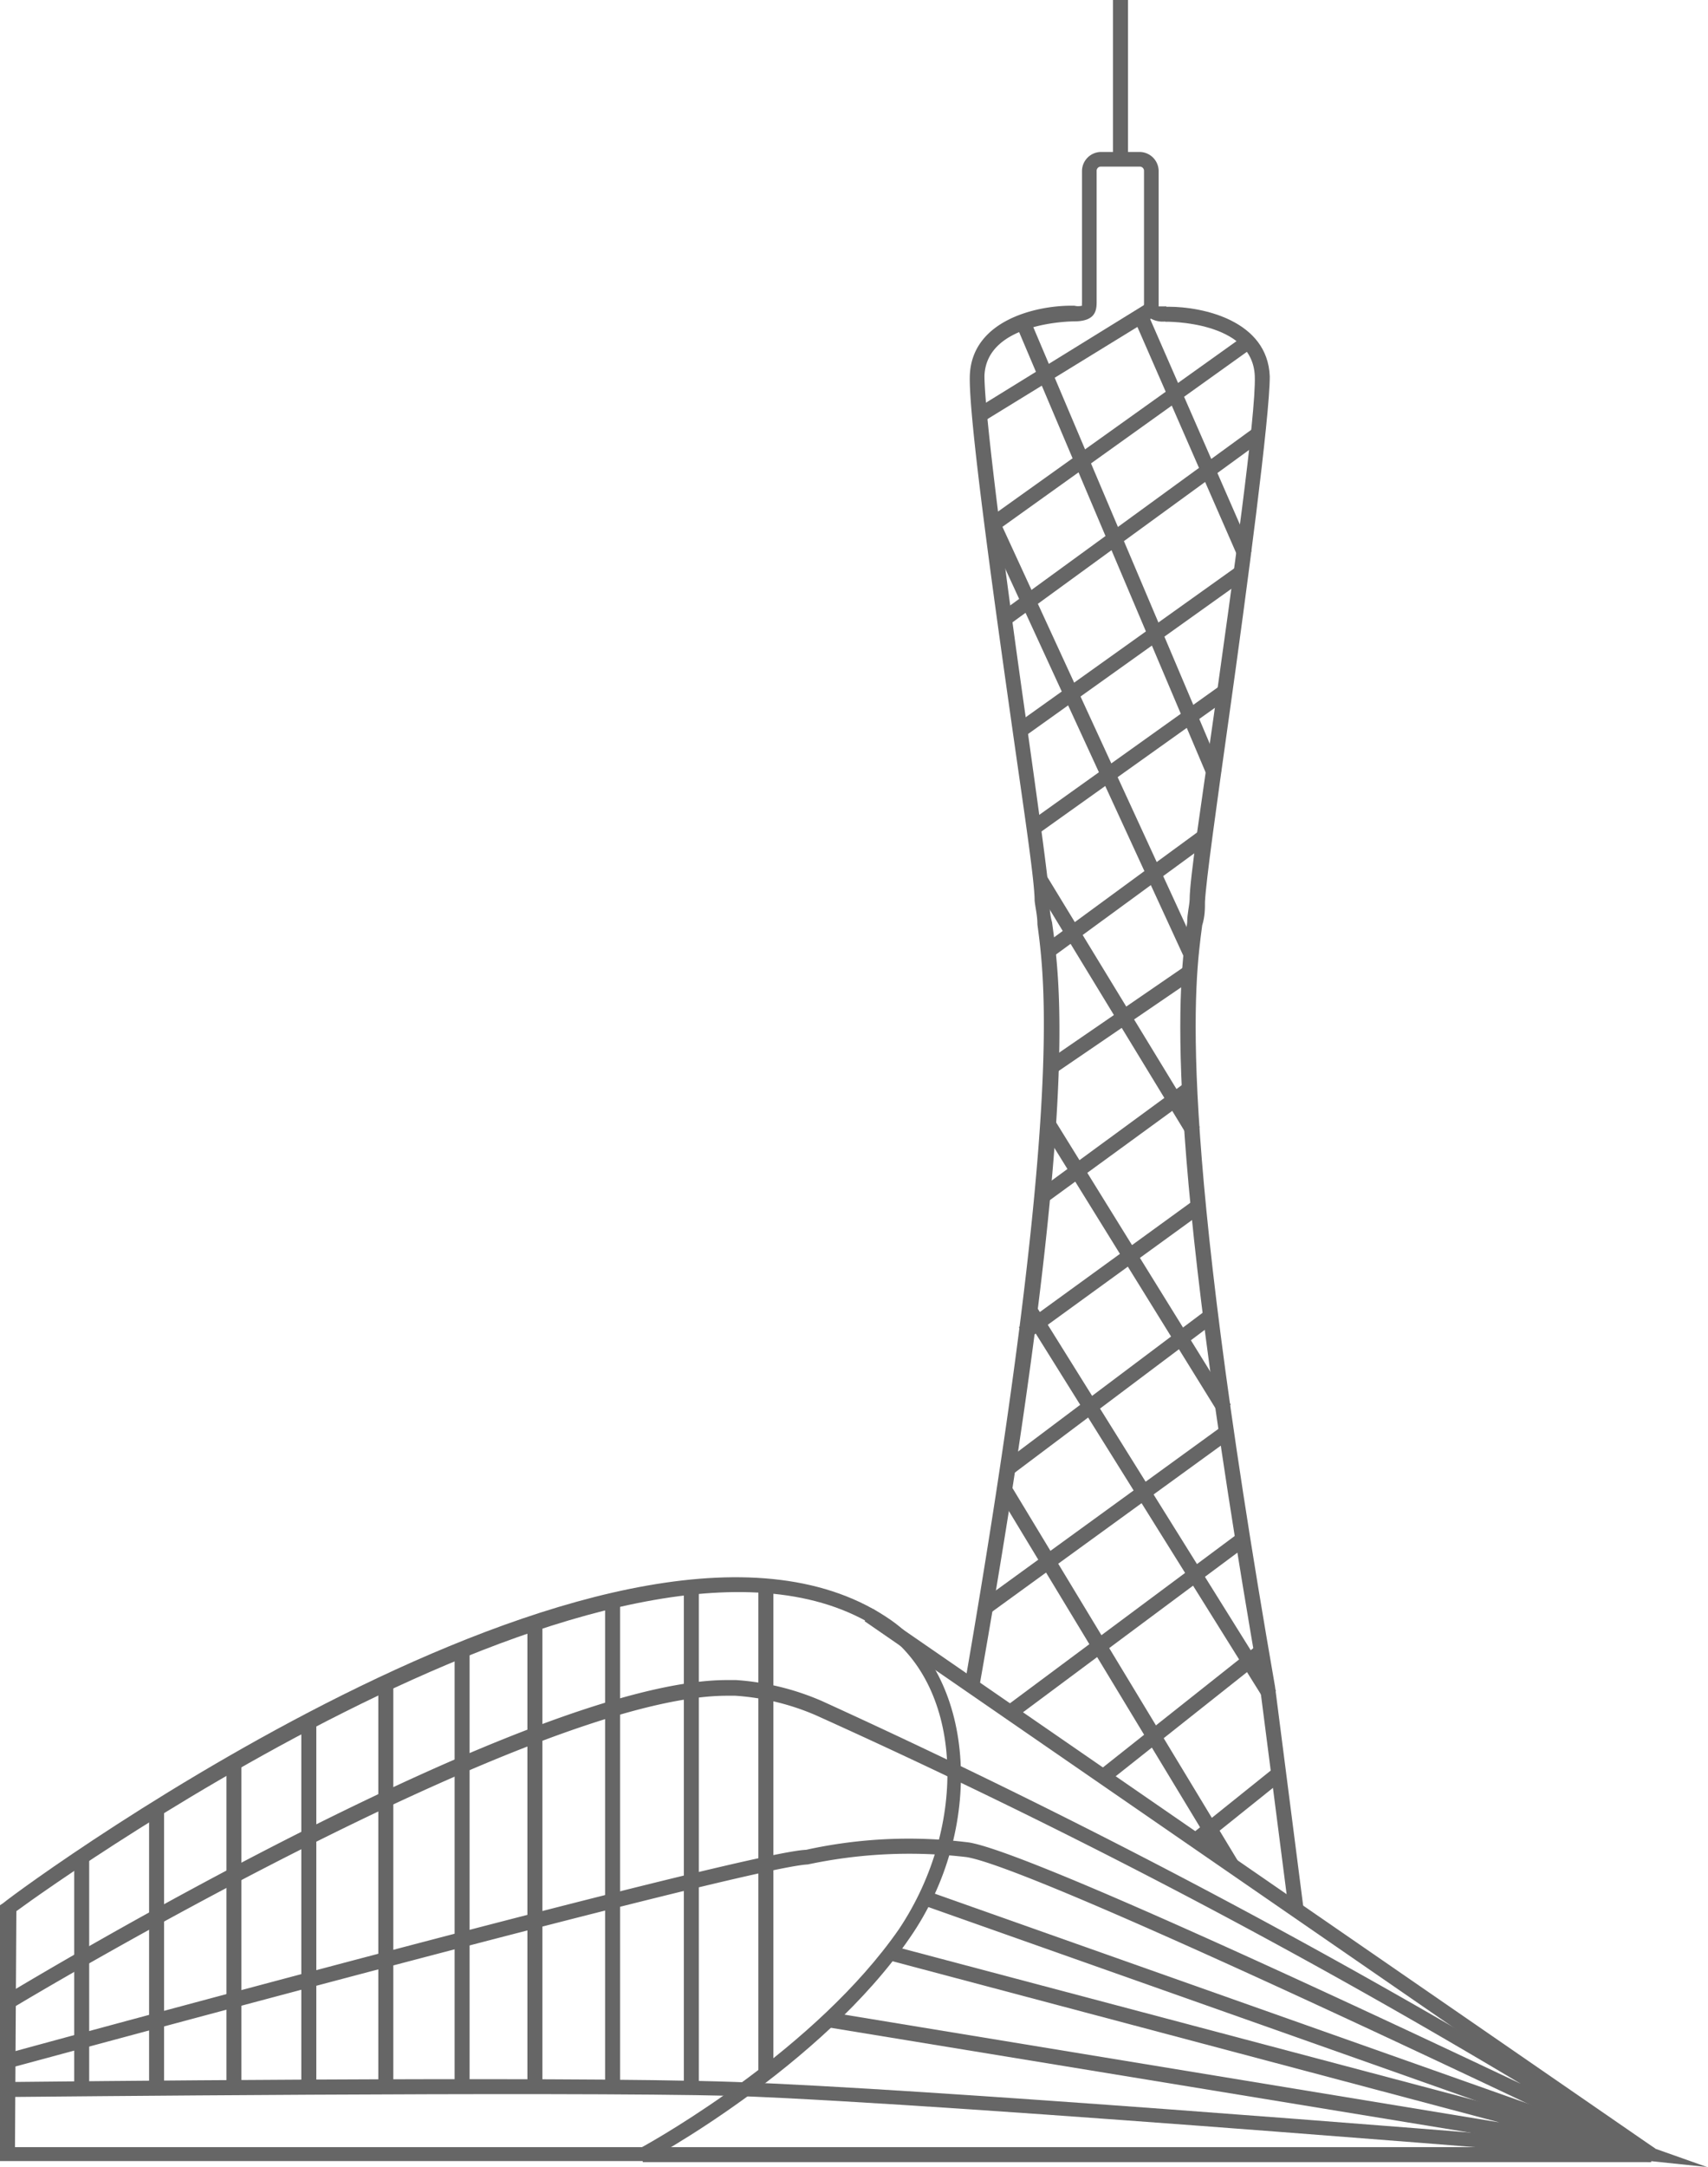<svg xmlns="http://www.w3.org/2000/svg" viewBox="0 0 49.03 62.17"><defs><style>.cls-1{fill:#666;}</style></defs><title>广州研究院</title><g id="图层_2" data-name="图层 2"><g id="图层_1-2" data-name="图层 1"><path class="cls-1" d="M18.5,62H0V54.66l.09-.06C.82,54,18.2,41.31,25.59,46.49c2.43,1.71,2.68,6,.53,9.1C23.59,59.29,18.6,62,18.55,62ZM.43,61.6h18c.51-.28,5-2.83,7.38-6.26,2-3,1.82-6.93-.43-8.51-6.87-4.83-23.55,7-24.91,8Z"/><path class="cls-1" d="M47.3,62c-.17-.08-17.31-8.35-19.55-8.72a14,14,0,0,0-4.56.21C21.49,53.56.6,59.25.39,59.3l-.11-.41c.86-.24,21.15-5.76,22.86-5.82a13.72,13.72,0,0,1,4.68-.21c1.64.27,10.57,4.43,15.83,6.92A197.41,197.41,0,0,0,23.42,49.21a7,7,0,0,0-2.31-.56h-.24C15.28,48.65.59,57.47.44,57.56L.22,57.2c.62-.37,14.94-9,20.65-9h.26a7.44,7.44,0,0,1,2.46.6A209.39,209.39,0,0,1,47.51,61.64Z"/><rect class="cls-1" x="2.13" y="53.37" width="0.43" height="6.56"/><rect class="cls-1" x="4.28" y="51.91" width="0.43" height="8.02"/><rect class="cls-1" x="6.5" y="50.59" width="0.43" height="9.3"/><rect class="cls-1" x="8.65" y="49.4" width="0.43" height="10.52"/><rect class="cls-1" x="10.86" y="48.43" width="0.43" height="11.43"/><rect class="cls-1" x="13.05" y="47.34" width="0.43" height="12.55"/><rect class="cls-1" x="15.14" y="46.57" width="0.43" height="13.32"/><rect class="cls-1" x="17.37" y="45.93" width="0.43" height="13.93"/><rect class="cls-1" x="19.63" y="45.54" width="0.43" height="14.35"/><rect class="cls-1" x="21.77" y="45.5" width="0.43" height="13.94"/><polygon class="cls-1" points="47.36 62.03 23.75 58.16 23.82 57.73 43.04 60.89 25.48 56.23 25.59 55.82 47.45 61.61 47.36 62.03"/><path class="cls-1" d="M49,62.17,47.37,62c-.2,0-19.79-1.64-26.31-1.87C16,60,.58,60.16.43,60.16v-.43c.15,0,15.56-.18,20.66,0,5.41.19,19.8,1.34,24.68,1.74L26.64,54.71l.14-.4Z"/><rect class="cls-1" x="35.95" y="40.44" width="0.43" height="27.27" transform="translate(-28.88 53.15) rotate(-55.41)"/><path class="cls-1" d="M37,54.86l-.83-6.45c-2.85-16.35-2.33-20.13-2.09-21.95,0-.25.06-.45.07-.65,0-.61.34-2.77.69-5.26.54-3.86,1.22-8.67,1.18-9.76-.06-1.6-2.55-1.56-2.57-1.56V8.8h.09c1,0,2.85.4,2.91,2,0,1.14-.64,6-1.18,9.84-.35,2.49-.65,4.63-.68,5.23,0,.2,0,.42-.08.68-.22,1.65-.75,5.53,2.09,21.83l.83,6.46Z"/><path class="cls-1" d="M28.11,48.41l-.42-.07C30.52,32,30,28.17,29.78,26.52c0-.26-.06-.48-.08-.68,0-.59-.33-2.74-.68-5.22-.55-3.88-1.22-8.71-1.18-9.85.06-1.57,1.88-2,2.91-2h.09a.44.44,0,0,0,.22,0,.63.63,0,0,1,0-.09V4.9a.55.55,0,0,1,.54-.54h1.12a.55.55,0,0,1,.54.54V8.79l.22,0v.43a.71.71,0,0,1-.55-.15.41.41,0,0,1-.09-.34V4.9a.12.12,0,0,0-.12-.12H31.6a.12.12,0,0,0-.12.12V8.68c0,.28-.08.54-.65.54,0,0-2.51,0-2.57,1.56,0,1.1.63,5.91,1.18,9.77.35,2.49.65,4.64.69,5.26,0,.19,0,.4.07.65C30.45,28.28,31,32.06,28.11,48.41Z"/><rect class="cls-1" x="31.95" width="0.43" height="4.57"/><polygon class="cls-1" points="28.22 12.1 28 11.74 32.94 8.69 33.17 9.06 28.22 12.1"/><polygon class="cls-1" points="28.6 15.24 28.35 14.89 35.73 9.62 35.98 9.96 28.6 15.24"/><polygon class="cls-1" points="28.96 17.93 28.71 17.58 36.03 12.25 36.28 12.6 28.96 17.93"/><polygon class="cls-1" points="29.41 21.13 29.16 20.78 35.55 16.22 35.8 16.57 29.41 21.13"/><polygon class="cls-1" points="29.79 23.93 29.55 23.58 35.07 19.64 35.32 19.99 29.79 23.93"/><polygon class="cls-1" points="30.21 27.46 29.96 27.11 34.49 23.79 34.75 24.14 30.21 27.46"/><polygon class="cls-1" points="30.28 30.8 30.04 30.45 34.06 27.69 34.31 28.05 30.28 30.8"/><polygon class="cls-1" points="30.03 34.51 29.78 34.17 34.05 31.04 34.31 31.39 30.03 34.51"/><rect class="cls-1" x="28.77" y="36.2" width="6.26" height="0.43" transform="translate(-15.3 25.68) rotate(-35.97)"/><polygon class="cls-1" points="29.05 42.31 28.79 41.97 34.66 37.56 34.92 37.9 29.05 42.31"/><rect class="cls-1" x="27.47" y="43.37" width="8.59" height="0.43" transform="translate(-19.54 26.97) rotate(-35.97)"/><rect class="cls-1" x="28.16" y="46.42" width="8.37" height="0.43" transform="translate(-21.44 28.53) rotate(-36.65)"/><polygon class="cls-1" points="31.8 51.14 31.53 50.81 36.11 47.18 36.38 47.51 31.8 51.14"/><polygon class="cls-1" points="34.45 52.97 34.18 52.64 36.61 50.69 36.87 51.03 34.45 52.97"/><rect class="cls-1" x="31.88" y="41.81" width="0.43" height="12.63" transform="translate(-20.27 23.56) rotate(-31.17)"/><polygon class="cls-1" points="36.27 48.73 29.37 37.68 29.73 37.45 36.63 48.51 36.27 48.73"/><polygon class="cls-1" points="34.97 40.53 29.9 32.34 30.26 32.11 35.33 40.3 34.97 40.53"/><polygon class="cls-1" points="34.07 32.56 29.68 25.35 30.04 25.12 34.44 32.34 34.07 32.56"/><polygon class="cls-1" points="34.02 27.53 28.26 15.02 28.65 14.84 34.41 27.35 34.02 27.53"/><rect class="cls-1" x="31.9" y="8.69" width="0.43" height="14.08" transform="translate(-3.59 13.78) rotate(-22.97)"/><polygon class="cls-1" points="35.54 15.99 32.55 9.15 32.94 8.98 35.93 15.82 35.54 15.99"/><rect class="cls-1" x="18.45" y="61.6" width="28.95" height="0.43"/></g></g></svg>